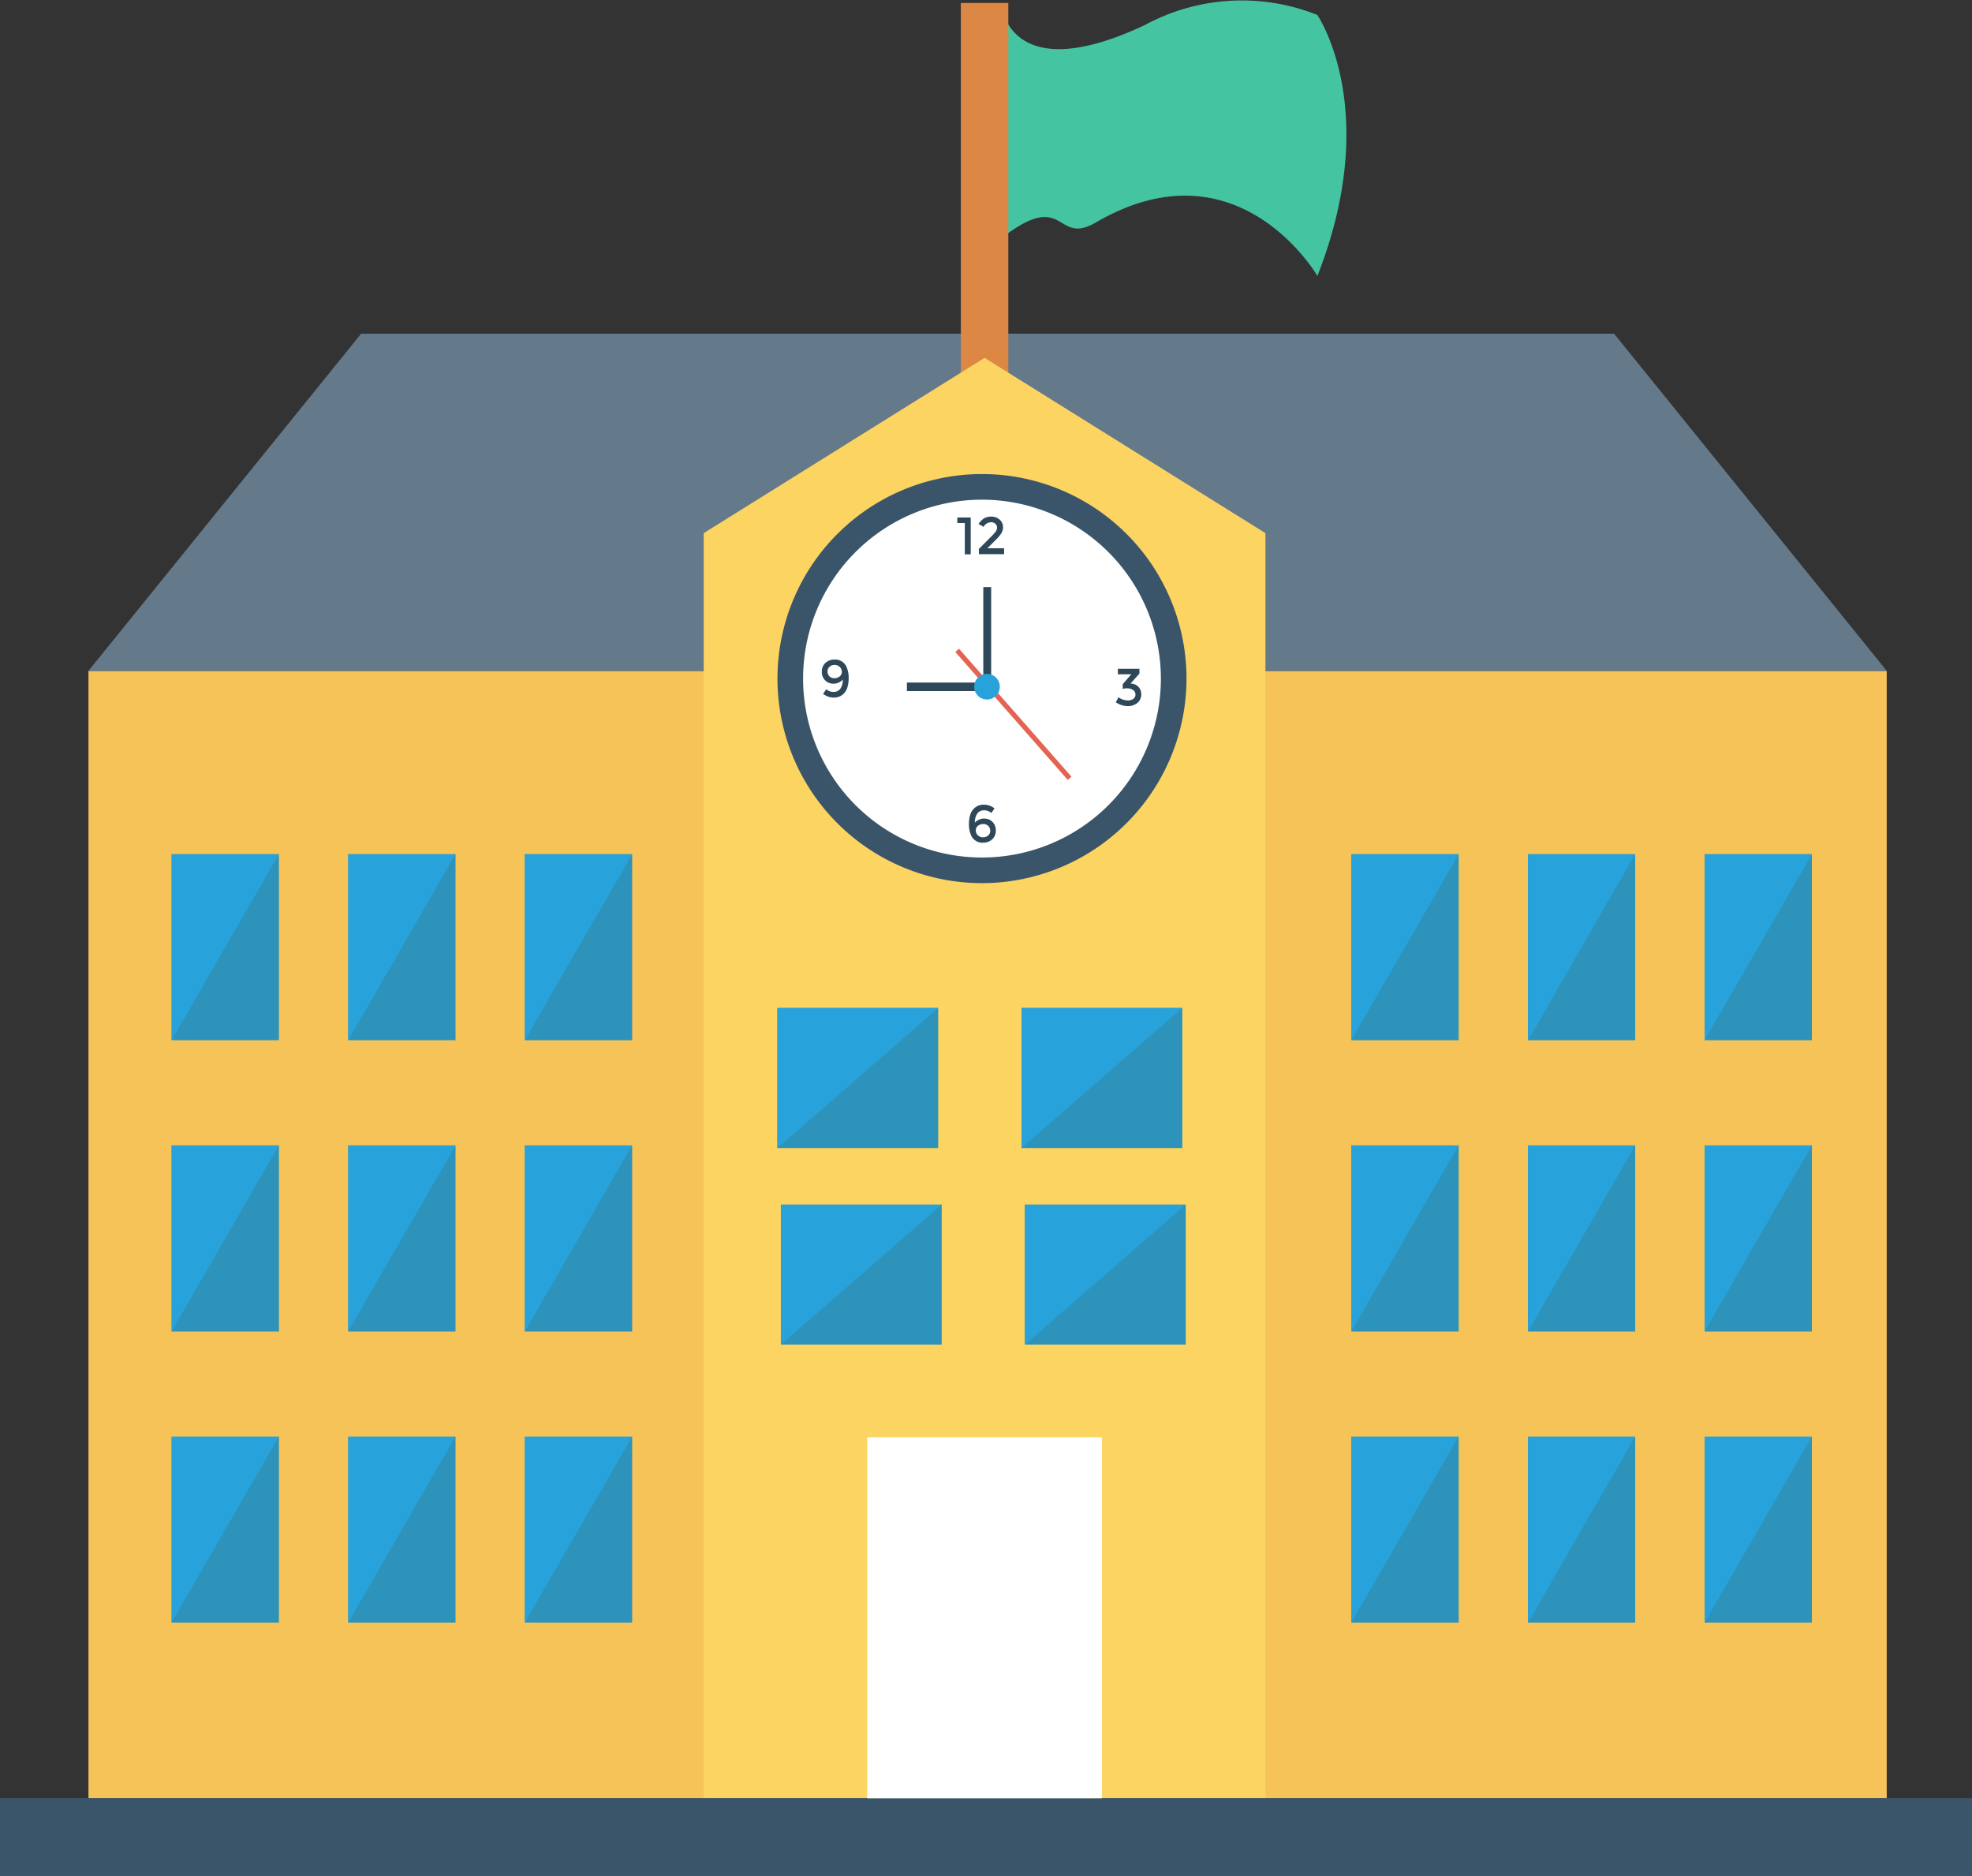 <svg xmlns="http://www.w3.org/2000/svg" width="90.193" height="85.785" viewBox="0 0 90.193 85.785"><rect x="0" y="0" width="90.193" height="85.785" fill="#333333" stroke="none"/><defs><style>.a{fill:#f6c358;}.b{fill:#2d93ba;}.c{fill:#27a2db;}.d{fill:#64798a;}.e{fill:#44c4a1;}.f{fill:#dc8744;}.g{fill:#fcd462;}.h{fill:#fff;}.i{fill:#3a556a;}.j{fill:#2f4859;}.k{fill:#e56353;}</style></defs><g transform="translate(0 -10.426)"><rect class="a" width="82.247" height="51.554" transform="translate(4.046 41.108)"/><rect class="b" width="4.907" height="8.507" transform="translate(77.963 49.49)"/><path class="c" d="M368.812,203.732v-8.507h4.907Z" transform="translate(-290.849 -145.734)"/><rect class="b" width="4.907" height="8.507" transform="translate(77.963 62.808)"/><path class="c" d="M368.812,266.723v-8.507h4.907Z" transform="translate(-290.849 -195.41)"/><rect class="b" width="4.907" height="8.507" transform="translate(77.963 76.121)"/><path class="c" d="M368.812,329.714v-8.507h4.907Z" transform="translate(-290.849 -245.085)"/><rect class="b" width="4.907" height="8.507" transform="translate(69.882 49.49)"/><path class="c" d="M330.6,203.732v-8.507H335.5Z" transform="translate(-260.711 -145.734)"/><rect class="b" width="4.907" height="8.507" transform="translate(69.882 62.808)"/><path class="c" d="M330.6,266.723v-8.507H335.5Z" transform="translate(-260.711 -195.41)"/><rect class="b" width="4.907" height="8.507" transform="translate(69.882 76.121)"/><path class="c" d="M330.6,329.714v-8.507H335.5Z" transform="translate(-260.711 -245.085)"/><rect class="b" width="4.907" height="8.507" transform="translate(61.809 49.49)"/><path class="c" d="M292.38,203.732v-8.507h4.907Z" transform="translate(-230.574 -145.734)"/><rect class="b" width="4.907" height="8.507" transform="translate(61.809 62.808)"/><path class="c" d="M292.38,266.723v-8.507h4.907Z" transform="translate(-230.574 -195.41)"/><rect class="b" width="4.907" height="8.507" transform="translate(61.809 76.121)"/><path class="c" d="M292.38,329.714v-8.507h4.907Z" transform="translate(-230.574 -245.085)"/><path class="d" d="M88.919,82.622H31.611L19.141,98.04h82.248Z" transform="translate(-15.095 -56.935)"/><path class="e" d="M231.039,23.046S227.421,16.8,220.907,20.6c-1.882,1.1-1.357-1.6-4.342.739V10.562s.265,3.989,6.6,1a9.311,9.311,0,0,1,7.87-.452S234.025,15.447,231.039,23.046Z" transform="translate(-170.785)"/><rect class="f" width="2.171" height="20.083" transform="translate(43.946 10.562)"/><path class="g" d="M177.946,97.489V153.71H152.254V95.861L165.1,87.846l12.846,8.015Z" transform="translate(-120.069 -61.054)"/><circle class="h" cx="8.768" cy="8.768" r="8.768" transform="translate(36.145 32.691)"/><path class="i" d="M177.567,131.687a9.354,9.354,0,1,1,9.354-9.354A9.364,9.364,0,0,1,177.567,131.687Zm0-17.536a8.182,8.182,0,1,0,8.182,8.182A8.191,8.191,0,0,0,177.567,114.151Z" transform="translate(-132.654 -80.874)"/><g transform="translate(37.589 34.051)"><path class="j" d="M207.133,122.384h.612v1.685h-.27v-1.432h-.342v-.253Z" transform="translate(-200.937 -122.343)"/><path class="j" d="M212.493,122.888a.338.338,0,0,0,.073-.2.226.226,0,0,0-.077-.172.275.275,0,0,0-.195-.071.4.4,0,0,0-.345.212l-.229-.133a.836.836,0,0,1,.245-.251.636.636,0,0,1,.345-.085.557.557,0,0,1,.37.134.453.453,0,0,1,.159.365.5.5,0,0,1-.067.248,1.688,1.688,0,0,1-.248.3l-.4.4h.764v.272h-1.153v-.241l.511-.513A2.728,2.728,0,0,0,212.493,122.888Z" transform="translate(-204.553 -122.188)"/><path class="j" d="M178.338,154.593a.375.375,0,0,0,.33-.152.717.717,0,0,0,.109-.41.608.608,0,0,1-.174.127.535.535,0,0,1-.251.059.52.52,0,0,1-.38-.151.537.537,0,0,1-.153-.4.52.52,0,0,1,.165-.4.592.592,0,0,1,.416-.152.559.559,0,0,1,.559.361,1.2,1.2,0,0,1,.087.468,1.453,1.453,0,0,1-.055.434.7.7,0,0,1-.152.275.613.613,0,0,1-.462.2.789.789,0,0,1-.5-.171l.142-.21a.543.543,0,0,0,.148.087A.441.441,0,0,0,178.338,154.593Zm.052-.627a.368.368,0,0,0,.244-.081.259.259,0,0,0,.1-.21.3.3,0,0,0-.094-.222.322.322,0,0,0-.235-.093.332.332,0,0,0-.233.083.276.276,0,0,0-.092.213.31.31,0,0,0,.083.22A.3.3,0,0,0,178.39,153.966Z" transform="translate(-177.82 -146.576)"/><path class="j" d="M210.352,184.776a.375.375,0,0,0-.33.152.713.713,0,0,0-.108.41.608.608,0,0,1,.173-.127.535.535,0,0,1,.251-.059.52.52,0,0,1,.38.151.535.535,0,0,1,.153.4.521.521,0,0,1-.165.4.592.592,0,0,1-.416.152.559.559,0,0,1-.559-.361,1.2,1.2,0,0,1-.087-.468,1.448,1.448,0,0,1,.055-.434.7.7,0,0,1,.152-.275.612.612,0,0,1,.462-.2.791.791,0,0,1,.5.171l-.142.21a.543.543,0,0,0-.148-.087A.439.439,0,0,0,210.352,184.776Zm-.052.627a.37.37,0,0,0-.244.081.26.26,0,0,0-.1.21.3.3,0,0,0,.094.222.321.321,0,0,0,.236.093.342.342,0,0,0,.236-.083.27.27,0,0,0,.094-.212.3.3,0,0,0-.319-.31Z" transform="translate(-202.916 -171.344)"/><path class="j" d="M241.519,155.36v-.253h.986v.222l-.408.456a.494.494,0,0,1,.362.146.468.468,0,0,1,.13.331.5.5,0,0,1-.175.405.675.675,0,0,1-.45.147.956.956,0,0,1-.538-.176l.121-.229a.748.748,0,0,0,.434.145.4.4,0,0,0,.242-.069.229.229,0,0,0,.1-.2.243.243,0,0,0-.106-.206.492.492,0,0,0-.294-.077.622.622,0,0,0-.181.026v-.217l.391-.453Z" transform="translate(-227.981 -148.148)"/><rect class="j" width="0.36" height="4.555" transform="translate(7.384 3.223)"/><rect class="j" width="3.315" height="0.39" transform="translate(3.89 7.589)"/></g><rect class="k" width="0.226" height="7.794" transform="matrix(-0.751, 0.66, -0.66, -0.751, 49.006, 45.945)"/><circle class="c" cx="0.586" cy="0.586" r="0.586" transform="translate(44.556 41.243)"/><rect class="i" width="90.193" height="3.558" transform="translate(0 92.653)"/><rect class="h" width="10.733" height="16.503" transform="translate(39.664 76.157)"/><rect class="b" width="4.907" height="8.507" transform="translate(24.006 49.49)"/><path class="c" d="M113.562,203.732v-8.507h4.907Z" transform="translate(-89.556 -145.734)"/><rect class="b" width="4.907" height="8.507" transform="translate(24.006 62.808)"/><path class="c" d="M113.562,266.723v-8.507h4.907Z" transform="translate(-89.556 -195.41)"/><rect class="b" width="4.907" height="8.507" transform="translate(24.006 76.121)"/><path class="c" d="M113.562,329.714v-8.507h4.907Z" transform="translate(-89.556 -245.085)"/><rect class="b" width="4.907" height="8.507" transform="translate(15.927 49.49)"/><path class="c" d="M75.347,203.732v-8.507h4.907Z" transform="translate(-59.419 -145.734)"/><rect class="b" width="4.907" height="8.507" transform="translate(15.927 62.808)"/><path class="c" d="M75.347,266.723v-8.507h4.907Z" transform="translate(-59.419 -195.41)"/><rect class="b" width="4.907" height="8.507" transform="translate(15.927 76.121)"/><path class="c" d="M75.347,329.714v-8.507h4.907Z" transform="translate(-59.419 -245.085)"/><rect class="b" width="4.907" height="8.507" transform="translate(7.85 49.49)"/><path class="c" d="M37.131,203.732v-8.507h4.907Z" transform="translate(-29.282 -145.734)"/><rect class="b" width="4.907" height="8.507" transform="translate(7.85 62.808)"/><path class="c" d="M37.131,266.723v-8.507h4.907Z" transform="translate(-29.282 -195.41)"/><rect class="b" width="4.907" height="8.507" transform="translate(7.85 76.121)"/><path class="c" d="M37.131,329.714v-8.507h4.907Z" transform="translate(-29.282 -245.085)"/><rect class="b" width="7.356" height="6.406" transform="translate(35.554 56.522)"/><path class="c" d="M168.213,234.889v-6.406h7.356Z" transform="translate(-132.654 -171.962)"/><rect class="b" width="7.356" height="6.406" transform="translate(46.72 56.522)"/><path class="c" d="M221.012,234.889v-6.406h7.356Z" transform="translate(-174.292 -171.962)"/><rect class="b" width="7.356" height="6.406" transform="translate(35.715 65.514)"/><path class="c" d="M168.953,277.422v-6.406h7.356Z" transform="translate(-133.238 -205.504)"/><rect class="b" width="7.356" height="6.406" transform="translate(46.876 65.514)"/><path class="c" d="M221.752,277.422v-6.406h7.356Z" transform="translate(-174.876 -205.504)"/></g></svg>